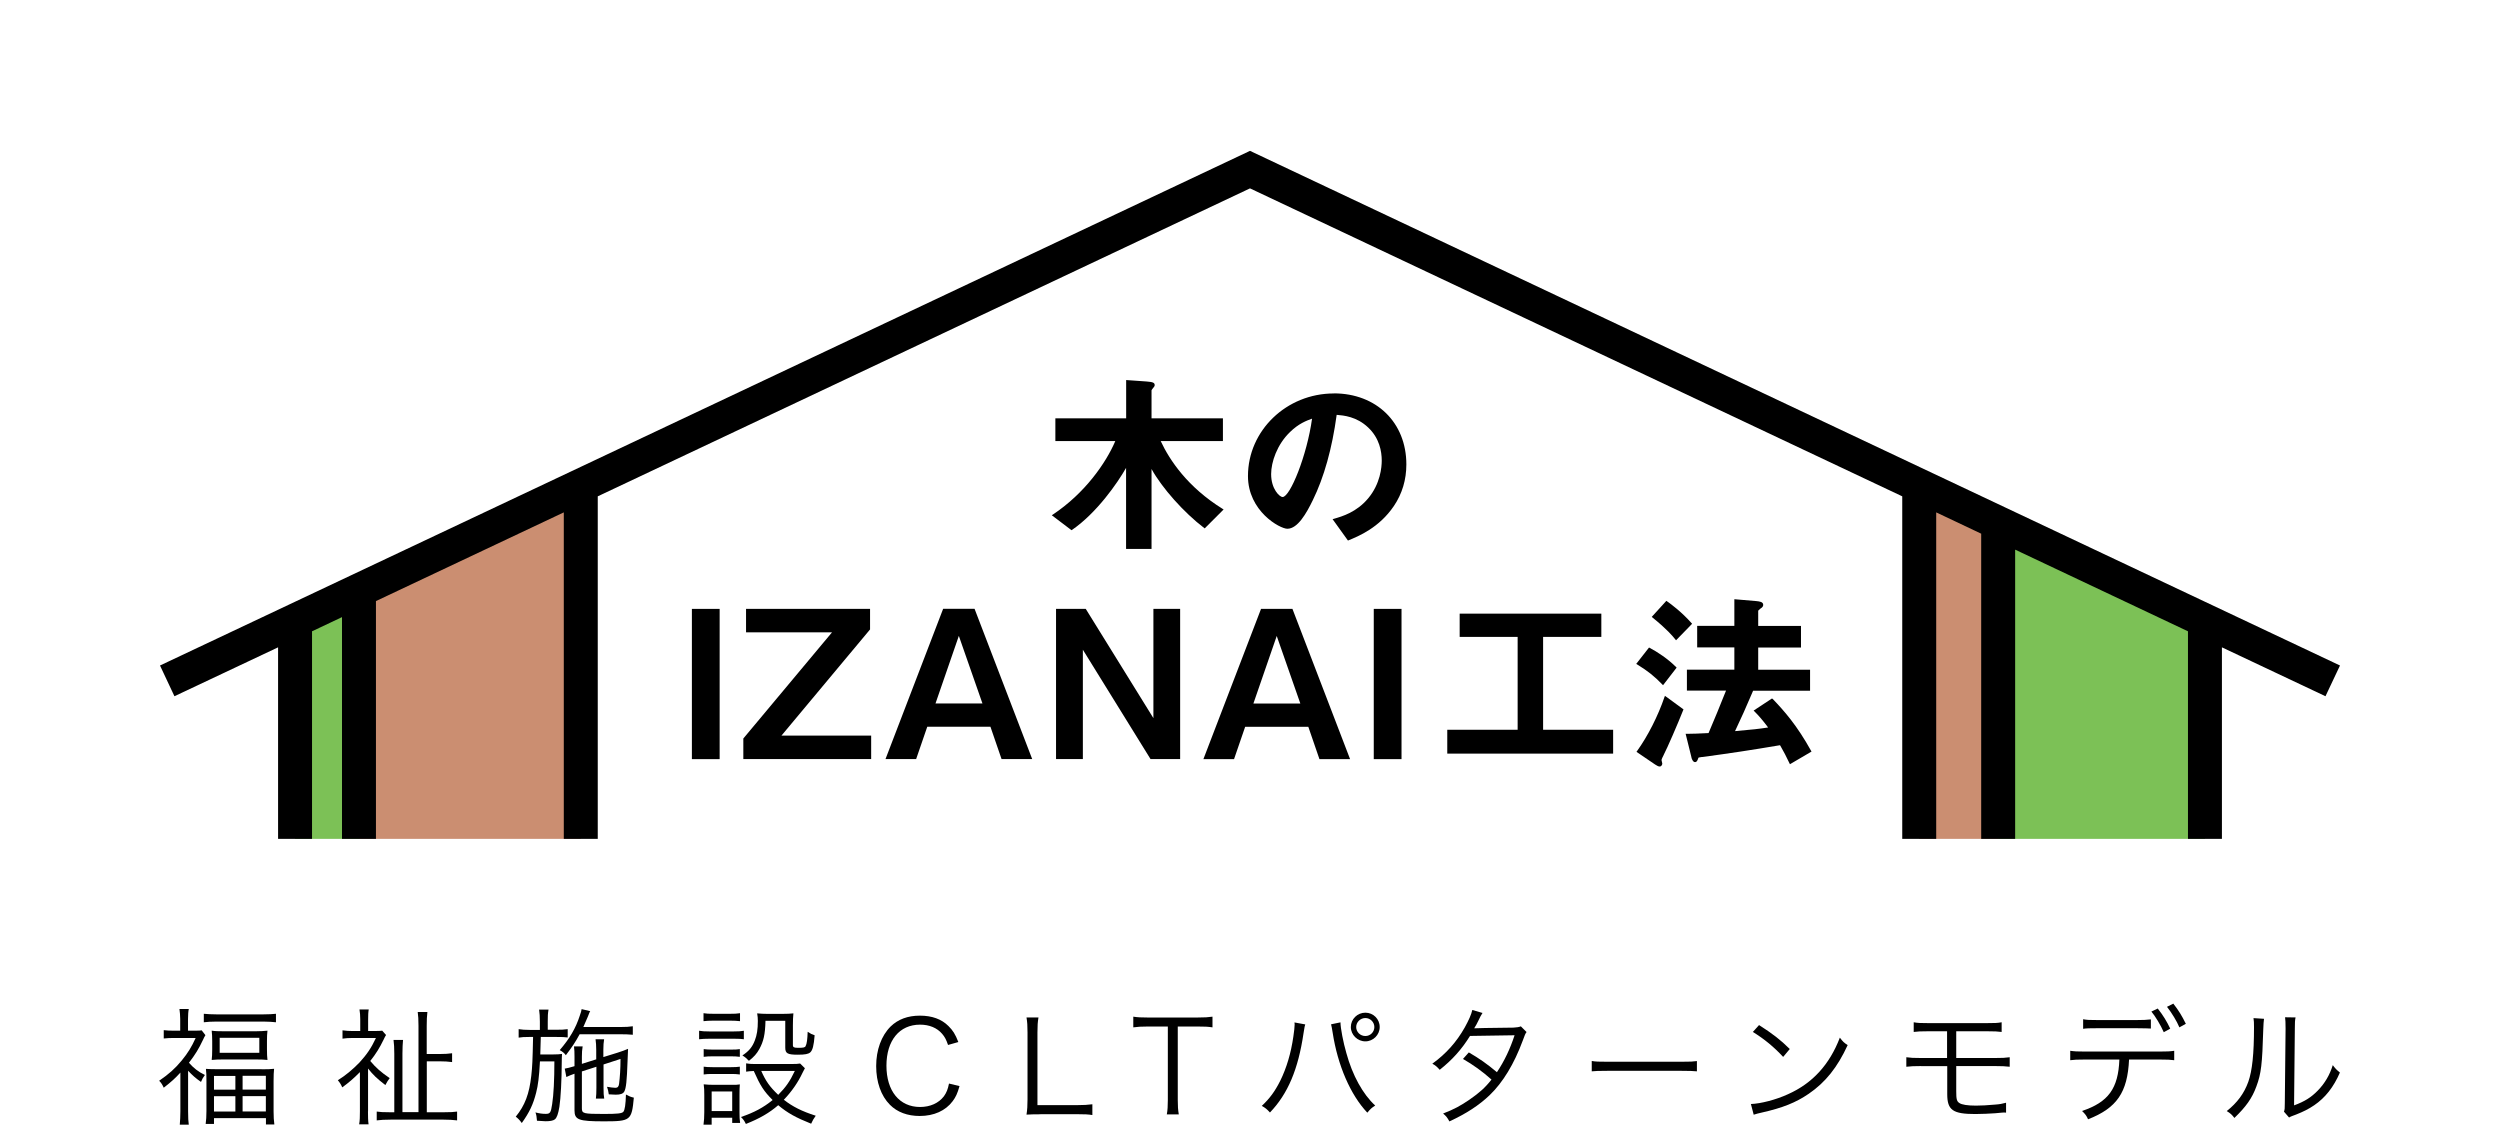 <?xml version="1.0" encoding="UTF-8"?><svg id="_レイヤー_2" xmlns="http://www.w3.org/2000/svg" viewBox="0 0 294.52 132.22" width="295" height="133"><defs><style>.cls-1{fill:#7cc156;}.cls-2{fill:none;}.cls-3{fill:#cb8e71;}</style></defs><g id="_レイアウト"><g><g><path d="M21.24,126.09c-.6,.66-1.02,1.04-1.95,1.77-.18-.39-.3-.58-.54-.82,1.14-.78,1.88-1.44,2.67-2.4,.71-.87,1.14-1.56,1.63-2.64h-2.61c-.38,0-.75,.02-1.15,.06v-.98c.39,.05,.72,.06,1.12,.06h.82v-1.38c0-.36-.04-.84-.09-1.17h1.1c-.06,.27-.09,.73-.09,1.19v1.36h.9c.38,0,.58-.01,.71-.04l.44,.57c-.12,.2-.17,.29-.3,.58-.48,1.02-.9,1.71-1.64,2.67,.54,.62,1.11,1.07,1.88,1.44-.21,.28-.33,.49-.46,.82-.66-.46-1-.77-1.52-1.32v4.78c0,.75,.03,1.25,.08,1.57h-1.06c.04-.46,.07-1,.07-1.57v-4.56Zm2.77-6.94c.44,.04,.92,.07,1.49,.07h5.53c.61,0,1.09-.03,1.48-.07v1c-.42-.04-.87-.08-1.42-.08h-5.65c-.54,0-.99,.03-1.43,.08v-1Zm6.82,6.54c.72,0,1.12-.02,1.46-.06-.04,.35-.06,.79-.06,1.44v3.58c0,.61,.03,1.11,.09,1.54h-.99v-.75h-6.12v.69h-.98c.06-.42,.09-.93,.09-1.51v-3.54c0-.63-.01-1.08-.06-1.44,.36,.03,.82,.04,1.48,.04h5.08Zm-5.83-3.31c0-.52-.02-.85-.06-1.24,.39,.06,.82,.07,1.41,.07h3.78c.54,0,1-.03,1.38-.07-.04,.39-.06,.66-.06,1.23v.96c0,.6,.02,.88,.06,1.26-.41-.04-.73-.06-1.43-.06h-3.72c-.63,0-1,.02-1.42,.06,.04-.36,.06-.71,.06-1.23v-.98Zm.21,5.71h2.52v-1.62h-2.52v1.62Zm0,2.58h2.52v-1.81h-2.52v1.81Zm.67-6.92h4.67v-1.77h-4.67v1.77Zm2.7,4.33h2.74v-1.62h-2.74v1.62Zm0,2.58h2.74v-1.81h-2.74v1.81Z"/><path d="M43.35,130.65c0,.61,.01,1.1,.07,1.52h-1.11c.08-.42,.09-.92,.09-1.52v-4.63c-.72,.73-1.26,1.2-2.08,1.8-.15-.34-.27-.54-.52-.84,.92-.57,1.74-1.26,2.54-2.08,.85-.93,1.38-1.68,1.95-2.9h-2.74c-.45,0-.89,.03-1.2,.08v-.98c.45,.06,.77,.08,1.17,.08h.92v-1.4c0-.42-.03-.79-.09-1.14h1.09c-.06,.33-.07,.71-.07,1.17v1.37h.81c.44,0,.69-.02,.85-.04l.45,.51c-.08,.12-.17,.29-.3,.57-.45,.93-.89,1.65-1.56,2.49,.65,.78,1.27,1.33,2.29,2.02-.18,.23-.36,.52-.51,.82-1.02-.79-1.45-1.21-2.04-1.95v5.05Zm8.98,.1c.75,0,1.11-.02,1.52-.08v1.04c-.48-.06-.95-.09-1.6-.09h-6.22c-.71,0-1.2,.03-1.65,.09v-1.04c.41,.06,.75,.08,1.5,.08h.57v-6.9c0-.65-.03-1.2-.09-1.62h1.12c-.04,.39-.07,.99-.07,1.6v6.91h1.89v-10.2c0-.67-.03-1.21-.09-1.6h1.14c-.06,.47-.08,.96-.08,1.62v3.33h1.52c.61,0,1.06-.03,1.47-.09v1.04c-.45-.06-.87-.09-1.48-.09h-1.5v6h2.07Z"/><path d="M63.6,120.04c0-.57-.03-.94-.09-1.38h1.11c-.08,.45-.09,.78-.09,1.38v.99h1.02c.56,0,.94-.01,1.33-.07v.98c-.34-.05-.69-.06-1.33-.06h-1.84q-.03,.86-.06,2.06h1.51c.48,0,.75-.02,1.05-.06-.02,.29-.03,.56-.03,.93-.01,2.16-.12,4.27-.28,5.31-.14,.83-.3,1.29-.54,1.47-.18,.15-.57,.22-1.08,.22-.19,0-.61-.03-1.02-.06-.04-.47-.07-.69-.18-.98,.46,.12,.82,.17,1.21,.17,.52,0,.61-.14,.76-1.16,.17-1.09,.26-2.85,.26-5.02h-1.7c-.1,1.86-.22,2.79-.45,3.69-.35,1.38-.78,2.29-1.69,3.57-.26-.36-.42-.52-.71-.75,1.08-1.32,1.59-2.67,1.83-4.83,.12-1.09,.15-1.71,.21-4.56h-.44c-.58,0-.92,.02-1.26,.08v-1c.39,.06,.74,.09,1.31,.09h1.19v-.99Zm4.68,1.53c-.48,.89-.87,1.48-1.62,2.46-.17-.24-.36-.4-.72-.6,1.17-1.36,1.89-2.58,2.37-4.08,.14-.39,.17-.51,.21-.75l1.01,.24c-.08,.12-.09,.17-.27,.63-.26,.61-.35,.81-.54,1.24h4.3c.69,0,1.17-.03,1.53-.09v1c-.42-.04-.94-.06-1.53-.06h-4.74Zm1.96,2.94v-1.11c0-.51-.03-.87-.08-1.25h1.01c-.06,.36-.09,.72-.09,1.21v.89l1.68-.52c.4-.12,1.02-.35,1.23-.45-.04,.96-.04,1.14-.06,1.46-.08,2.32-.17,3.18-.39,3.58-.15,.25-.45,.36-1,.36-.18,0-.5-.02-.82-.04-.05-.36-.09-.54-.21-.89,.33,.06,.78,.12,.98,.12,.27,0,.39-.13,.44-.45,.1-.82,.17-1.77,.17-2.95l-2,.65v2.76c0,.62,.02,.92,.08,1.26h-.98c.04-.39,.06-.63,.06-1.26v-2.49l-1.71,.55v4.35c0,.61,.17,.66,2.61,.66,1.58,0,2.1-.06,2.27-.25,.18-.19,.28-.9,.31-2.04,.38,.21,.54,.28,.93,.37-.25,2.7-.38,2.79-3.55,2.79-2.96,0-3.44-.18-3.44-1.29v-4.32c-.36,.12-.67,.25-.96,.39l-.19-.99c.33-.06,.56-.11,1.05-.26l.1-.03v-1.1c0-.51-.01-.85-.06-1.23h1.02c-.07,.41-.09,.71-.09,1.22v.84l1.71-.54Z"/><path d="M82.37,121.15c.34,.06,.63,.08,1.2,.08h2.86c.62,0,.85-.02,1.2-.08v1c-.3-.04-.56-.06-1.1-.06h-2.97c-.51,0-.81,.02-1.2,.06v-1Zm.51-2.07c.36,.06,.61,.07,1.14,.07h2.02c.51,0,.78-.01,1.14-.07v.94c-.38-.04-.66-.06-1.14-.06h-2.02c-.47,0-.81,.02-1.14,.06v-.94Zm0,13.12c.06-.44,.09-.85,.09-1.46v-2.02c0-.52-.01-.87-.07-1.26,.39,.04,.76,.06,1.2,.06h1.96c.65,0,.83,0,1.1-.05-.03,.35-.04,.62-.04,1.19v2.12c0,.46,.01,.84,.07,1.23h-.93v-.61h-2.42v.81h-.96Zm.02-8.89c.28,.04,.55,.06,1.08,.06h2.12c.54,0,.75-.01,1.06-.06v.91c-.36-.04-.6-.06-1.06-.06h-2.12c-.49,0-.73,.02-1.08,.06v-.91Zm0,2.07c.3,.04,.55,.06,1.08,.06h2.12c.51,0,.79-.02,1.06-.06v.92c-.42-.05-.56-.06-1.06-.06h-2.12c-.51,0-.73,.01-1.08,.06v-.92Zm.94,5.23h2.42v-2.31h-2.42v2.31Zm10.99-5.06q-.09,.15-.29,.56c-.54,1.15-1.29,2.22-2.2,3.17,1.06,.82,2.11,1.35,3.76,1.88-.24,.34-.38,.57-.54,.94-1.78-.71-2.77-1.25-3.88-2.18-1.02,.89-2.21,1.58-3.81,2.21-.18-.38-.31-.55-.58-.82,1.54-.52,2.66-1.12,3.73-2-1.03-1.03-1.45-1.68-2.22-3.42-.41,.02-.58,.03-.9,.08v-.98c.3,.06,.63,.08,1.06,.08h4.18c.63,0,.9-.02,1.12-.06l.56,.55Zm-4.65-5.56c-.04,1.62-.23,2.41-.72,3.31-.32,.57-.62,.91-1.23,1.39-.27-.28-.5-.48-.77-.63,.78-.52,1.17-.99,1.47-1.78,.24-.62,.35-1.29,.35-2.28,0-.36-.02-.51-.08-.9,.41,.04,.78,.06,1.17,.06h1.83c.54,0,.93-.02,1.27-.06-.04,.42-.06,.81-.06,1.41v2.34c0,.25,.14,.31,.63,.31,.62,0,.8-.04,.87-.21,.14-.25,.21-.79,.24-1.68,.36,.24,.49,.3,.82,.41-.09,1.21-.24,1.77-.52,2.02-.23,.19-.6,.27-1.46,.27-1.21,0-1.48-.15-1.48-.83v-3.16h-2.34Zm-.5,5.89c.54,1.21,.99,1.86,2,2.82,.87-.87,1.38-1.59,1.96-2.82h-3.96Z"/><path d="M111.69,122.83c-.22-.64-.39-.96-.7-1.32-.6-.7-1.5-1.08-2.6-1.08-2.43,0-3.96,1.86-3.96,4.84s1.54,4.86,3.96,4.86c1.19,0,2.19-.45,2.81-1.26,.31-.44,.46-.81,.6-1.5l1.24,.3c-.25,.88-.45,1.3-.81,1.78-.84,1.12-2.2,1.74-3.88,1.74-1.44,0-2.65-.45-3.51-1.32-1.05-1.05-1.62-2.68-1.62-4.56s.6-3.57,1.71-4.67c.87-.84,2.01-1.27,3.44-1.27s2.55,.41,3.36,1.22c.52,.51,.81,.96,1.17,1.89l-1.2,.34Z"/><path d="M122.57,130.99c-.69,0-1.11,.01-1.64,.04,.09-.57,.12-1.05,.12-1.79v-7.89c0-.78-.03-1.25-.12-1.77h1.41c-.09,.56-.12,.95-.12,1.77v8.56h4.73c.75,0,1.15-.03,1.74-.1v1.27c-.48-.08-.9-.1-1.74-.1h-4.38Z"/><path d="M138.75,129.3c0,.74,.03,1.16,.12,1.7h-1.41c.09-.47,.12-.99,.12-1.7v-8.65h-2.34c-.77,0-1.23,.03-1.73,.1v-1.26c.52,.08,.92,.1,1.71,.1h5.85c.87,0,1.27-.03,1.77-.1v1.26c-.5-.08-.93-.1-1.77-.1h-2.32v8.65Z"/><path d="M153.77,120.4c-.06,.17-.08,.25-.2,1.02-.63,4.27-1.84,7.15-3.96,9.36-.37-.41-.54-.54-.96-.78,.93-.87,1.55-1.71,2.18-2.97,.73-1.48,1.26-3.24,1.54-5.21,.09-.6,.15-1.14,.15-1.41,0-.04,0-.14-.02-.24l1.26,.23Zm4.15-.23c0,.65,.33,2.37,.69,3.6,.72,2.64,1.95,4.86,3.4,6.19-.4,.25-.58,.42-.93,.84-1.99-2.11-3.49-5.58-4.08-9.42-.08-.53-.14-.79-.19-.99l1.11-.23Zm4.62,.54c0,.93-.77,1.69-1.69,1.69s-1.71-.76-1.71-1.69,.77-1.69,1.71-1.69,1.69,.75,1.69,1.69Zm-2.77,0c0,.58,.48,1.06,1.08,1.06s1.06-.48,1.06-1.06-.48-1.06-1.06-1.06-1.08,.48-1.08,1.06Z"/><path d="M174.66,119.04q-.2,.28-.53,.99c-.13,.29-.28,.54-.46,.83q.21-.03,4.63-.08c.38-.02,.65-.06,.87-.15l.67,.67c-.17,.24-.18,.29-.44,.99-1.03,2.79-2.35,4.95-3.91,6.45-1.26,1.2-2.75,2.17-4.74,3.09-.24-.45-.38-.62-.74-.93,1.28-.49,2.08-.93,3.1-1.63,1.17-.81,1.86-1.42,2.6-2.37-1.08-.97-2.18-1.75-3.36-2.43l.69-.77c1.27,.74,2.1,1.32,3.31,2.33,.89-1.33,1.56-2.76,2.08-4.35l-5.25,.08c-1.02,1.63-2.08,2.8-3.57,3.99-.35-.39-.48-.5-.87-.72,1.62-1.17,2.85-2.55,3.82-4.27,.48-.87,.77-1.52,.89-2.06l1.19,.35Z"/><path d="M187.53,124.71c.43,.08,.84,.09,1.86,.09h8.71c1.11,0,1.35-.02,1.81-.08v1.21c-.48-.04-.82-.06-1.83-.06h-8.7c-1.1,0-1.41,.02-1.86,.06v-1.23Z"/><path d="M206.27,129.78c1.17-.04,2.97-.51,4.36-1.15,2.9-1.29,4.91-3.5,6.12-6.67,.34,.46,.49,.6,.92,.88-1.2,2.61-2.6,4.37-4.58,5.73-1.54,1.05-3.09,1.67-5.59,2.23-.4,.09-.52,.12-.9,.24l-.33-1.26Zm.96-9.3c1.6,1.02,2.54,1.75,3.62,2.82l-.78,.93c-1.08-1.17-2.26-2.14-3.57-2.94l.73-.81Z"/><path d="M226.31,125.31c-.79,0-1.21,.02-1.73,.08v-1.12c.52,.07,.84,.09,1.74,.09h3.06v-3.15h-2.22c-.87,0-1.26,.02-1.71,.08v-1.14c.5,.09,.79,.1,1.72,.1h6.9c.94,0,1.25-.01,1.74-.1v1.14c-.45-.06-.84-.08-1.72-.08h-3.63v3.15h4.56c.89,0,1.22-.02,1.74-.09v1.12c-.51-.06-.93-.08-1.73-.08h-4.57v2.96c0,.94,.06,1.2,.38,1.4,.29,.19,.94,.3,1.95,.3,.57,0,1.4-.04,2.23-.12,.58-.04,.81-.09,1.31-.22v1.17c-.08-.02-.14-.02-.18-.02-.15,0-.18,0-1.12,.09-.55,.04-1.63,.09-2.32,.09-2.65,0-3.31-.46-3.31-2.34v-3.3h-3.07Z"/><path d="M250.82,124.54c-.18,3.89-1.44,5.71-4.83,7.04-.19-.44-.35-.63-.71-.98,3.1-1.04,4.27-2.64,4.4-6.06h-4.06c-.94,0-1.26,.02-1.73,.08v-1.11c.5,.07,.79,.09,1.74,.09h8.77c.96,0,1.25-.02,1.74-.09v1.11c-.46-.06-.78-.08-1.72-.08h-3.6Zm-5.41-4.75c.45,.09,.75,.1,1.73,.1h4.53c.81,0,1.2-.02,1.72-.08v1.08c-.19-.02-.76-.03-1.71-.04h-4.56c-1.04,0-1.29,.01-1.71,.07v-1.14Zm8.79-1.26c.65,.83,1.05,1.49,1.47,2.37l-.76,.42c-.35-.81-1.04-1.95-1.46-2.43l.75-.36Zm1.84-.57c.65,.84,1,1.42,1.47,2.37l-.76,.42c-.3-.72-.9-1.71-1.46-2.42l.75-.38Z"/><path d="M266.72,119.73q-.06,.38-.09,1.29c-.12,4.06-.24,5.17-.81,6.69-.51,1.4-1.23,2.4-2.59,3.71-.3-.39-.45-.53-.9-.81,1.23-.98,2.04-2.06,2.54-3.45,.46-1.31,.67-3.27,.67-6.44,0-.54-.01-.72-.06-1.06l1.24,.08Zm3.72-.17c-.08,.36-.09,.63-.09,1.32l-.09,9.06c1.25-.46,2.01-.94,2.79-1.74,.83-.85,1.41-1.84,1.77-3,.31,.41,.43,.54,.84,.87-.74,1.72-1.73,2.97-3.02,3.85-.66,.45-1.26,.75-2.14,1.1q-.27,.1-.48,.18c-.18,.07-.21,.09-.35,.17l-.6-.69c.09-.25,.1-.38,.1-1.02l.09-8.77q0-.98-.06-1.33l1.23,.02Z"/></g><g><rect class="cls-2" width="294.52" height="118.24"/><g><polygon class="cls-1" points="235.4 98.54 235.4 61.32 259.76 72.82 259.76 98.54 235.4 98.54"/><polygon class="cls-3" points="226.1 98.54 226.1 56.92 235.4 61.32 235.4 98.54 226.1 98.54"/><polygon class="cls-3" points="42.29 98.54 42.29 69.27 68.42 56.92 68.42 98.54 42.29 98.54"/><polygon class="cls-1" points="34.76 98.54 34.76 72.82 42.29 69.27 42.29 98.54 34.76 98.54"/><g><polygon points="275.67 78.12 147.26 17.49 18.85 78.12 20.55 81.74 32.76 75.98 32.76 98.54 36.76 98.54 36.76 74.09 40.29 72.42 40.29 98.54 44.29 98.54 44.29 70.53 66.42 60.08 66.42 98.54 70.42 98.54 70.42 58.19 147.26 21.91 224.1 58.19 224.1 98.54 228.1 98.54 228.1 60.08 233.4 62.59 233.4 98.54 237.4 98.54 237.4 64.47 257.76 74.09 257.76 98.54 261.76 98.54 261.76 75.98 273.96 81.74 275.67 78.12"/><polygon points="181.79 74.75 188.65 74.75 188.65 72.01 171.96 72.01 171.96 74.75 178.79 74.75 178.79 85.69 170.5 85.69 170.5 88.5 190.04 88.5 190.04 85.69 181.79 85.69 181.79 74.75"/><path d="M197.38,75.06l.07,.09,1.83-1.88,.06-.07-.06-.07c-1.15-1.3-2.41-2.24-2.9-2.58l-.07-.05-1.72,1.89,.08,.07c1.73,1.4,2.37,2.18,2.71,2.6Z"/><path d="M196.09,81.83c-.75,2.21-1.96,4.6-3.24,6.38l-.06,.08,2.16,1.47,.08,.05c.16,.1,.33,.21,.49,.21,.21,0,.31-.21,.31-.35,0-.04-.02-.12-.05-.23-.02-.06-.04-.15-.04-.18,0-.1,.17-.44,.25-.59l.03-.07c.4-.76,1.63-3.59,2.28-5.24l.03-.07-2.19-1.6-.04,.13Z"/><path d="M194.27,76l-1.51,1.93,.1,.06c1.23,.75,2.06,1.41,2.98,2.37l.08,.08,1.6-2.07-.06-.06c-.94-.96-2.22-1.8-3.12-2.27l-.07-.04Z"/><path d="M208.82,82.06l-.06-.06-2.17,1.43,.09,.09c.55,.55,.93,.99,1.62,1.9-1.09,.17-1.85,.25-3.9,.43,.67-1.4,1.35-2.92,2.13-4.76h6.71v-2.47h-6.11v-2.62h5.04v-2.54h-5.04v-1.79s.07-.11,.27-.26c.22-.13,.32-.27,.32-.43,0-.36-.42-.41-.82-.45l-2.58-.22v3.14h-4.38v2.54h4.38v2.62h-5.59v2.47h4.61l-.21,.51c-.5,1.25-1.07,2.68-1.85,4.49-.13,0-.28,.01-.44,.02-.6,.03-1.42,.07-2.13,.07h-.13l.69,2.79v.04c.07,.19,.18,.5,.41,.5,.22,0,.28-.17,.39-.46,.02-.08,.02-.09,.41-.14h.08c3.45-.47,5.52-.78,9.14-1.39,.05,.09,.11,.19,.17,.3,.25,.44,.55,.98,.95,1.84l.05,.1,2.54-1.49-.05-.09c-1.69-3.04-3.17-4.7-4.54-6.13Z"/><path d="M141.93,61.96l2.22-2.22-.11-.07c-4.14-2.57-6.25-5.74-7.3-7.99h7.33v-2.68h-8.41v-3.31s.11-.18,.16-.23l.05-.06c.08-.1,.16-.19,.16-.3,0-.27-.14-.38-.96-.44l-2.4-.17v4.51h-8.34v2.68h7.06c-1.09,2.56-3.57,6.14-7.36,8.66l-.12,.08,2.27,1.72,.06,.04,.06-.04c2.91-2.01,5.32-5.48,6.36-7.3v9.55h3v-9.42c1.22,2.22,3.82,5.14,6.2,6.95l.07,.05Z"/><path d="M157.14,46.07c-5.58,0-10.12,4.37-10.12,9.73,0,4.14,3.76,6.21,4.64,6.21,1.21,0,2.24-1.8,3-3.37,1.32-2.69,2.27-6.07,2.81-10.05,.83,.07,2.35,.2,3.71,1.49,1.33,1.25,1.6,2.82,1.6,3.9,0,.77-.16,2.74-1.61,4.46-1.36,1.62-3.03,2.11-4.04,2.4l-.14,.04,1.81,2.52,.07-.03c1.17-.48,3.6-1.47,5.34-4.04,.98-1.45,1.47-3.1,1.47-4.9,0-4.93-3.52-8.37-8.55-8.37Zm-2.57,2.97c-.59,4.31-2.58,9.23-3.47,9.23-.35,0-1.35-.93-1.35-2.7,0-1.41,.69-3.49,2.24-4.97h0c.99-.97,1.93-1.33,2.58-1.56Z"/><rect x="81.51" y="71.45" width="3.27" height="17.7"/><polygon points="102.5 73.87 102.5 71.45 87.89 71.45 87.89 74.21 98.02 74.21 87.57 86.72 87.57 89.14 102.63 89.14 102.63 86.38 92.06 86.38 102.5 73.87"/><path d="M111.11,71.44l-6.79,17.7h3.61l1.31-3.81h7.44l1.31,3.81h3.61l-6.79-17.7h-3.71Zm-.9,11.15l2.1-6.08,.65-1.88,.4,1.15h0s2.38,6.81,2.38,6.81h-5.53Z"/><rect x="161.84" y="71.45" width="3.27" height="17.7"/><path d="M148.56,71.45l-6.79,17.7h3.61l1.31-3.81h7.44l1.31,3.81h3.61l-6.79-17.7h-3.71Zm-.9,11.15l2.1-6.08,.65-1.88,.4,1.15h0s2.38,6.81,2.38,6.81h-5.53Z"/><polygon points="135.88 71.45 135.88 81.68 135.88 84.32 127.91 71.45 124.41 71.45 124.41 89.14 125.92 89.14 127.57 89.14 127.57 78.91 127.57 76.26 135.54 89.14 139.03 89.14 139.03 71.45 137.11 71.45 135.88 71.45"/></g></g></g></g></g></svg>